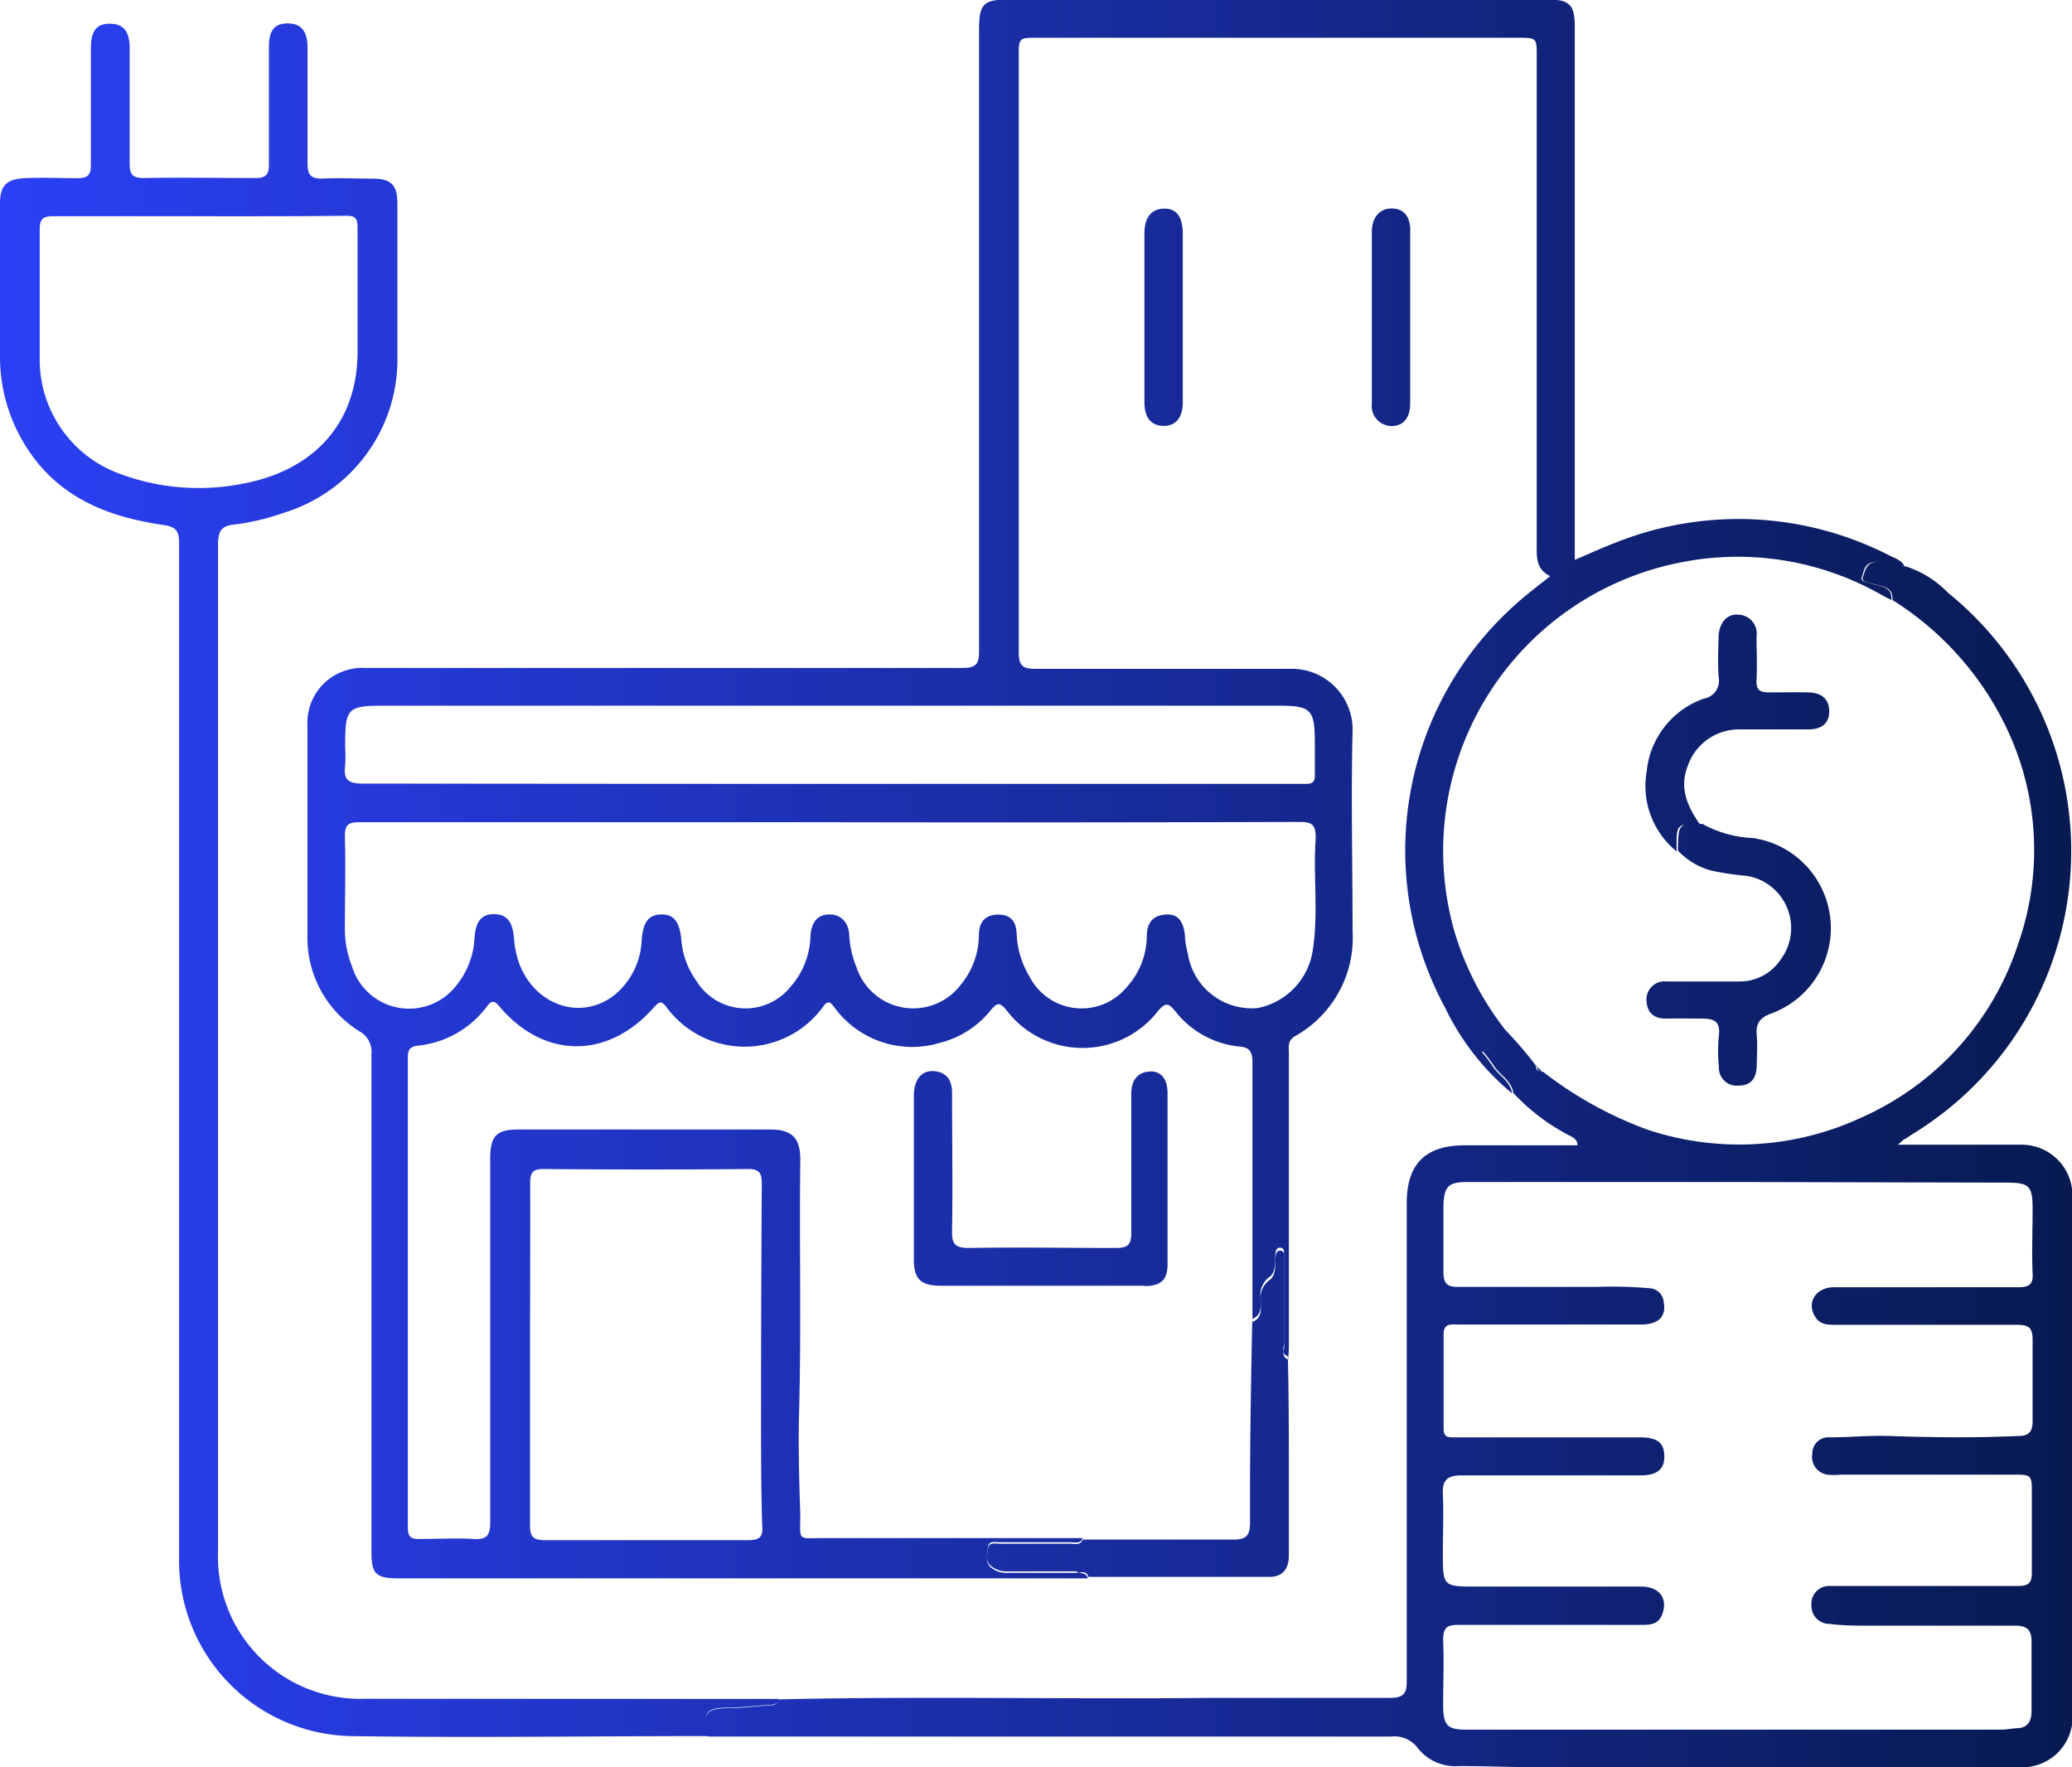 <svg xmlns="http://www.w3.org/2000/svg" xmlns:xlink="http://www.w3.org/1999/xlink" viewBox="0 0 138.85 118.43"><defs><style>.cls-1{fill:url(#linear-gradient);}</style><linearGradient id="linear-gradient" y1="59.21" x2="138.85" y2="59.21" gradientUnits="userSpaceOnUse"><stop offset="0" stop-color="#2b40f5"></stop><stop offset="1" stop-color="#081a51"></stop></linearGradient></defs><title>VEREJISTA</title><g id="Camada_2" data-name="Camada 2"><g id="Layer_1" data-name="Layer 1"><path id="VEREJISTA" class="cls-1" d="M72.91,105.77c-1.13,0-2.27,0-3.4,0H26.7c-1.52,0-1.81-.29-1.81-1.81,0-11.12,0-22.25,0-33.37a1.54,1.54,0,0,0-.79-1.47,7.39,7.39,0,0,1-3.5-6.32c0-4.73,0-9.47,0-14.2a3.68,3.68,0,0,1,3.85-3.84q11.54,0,23.06,0c5.67,0,11.35,0,17,0,.94,0,1.1-.3,1.1-1.15q0-20.82,0-41.64c0-1.73.31-2,2-2h36.09c1.49,0,1.83.35,1.83,1.83V37.52c1-.43,1.9-.84,2.82-1.19a22.19,22.19,0,0,1,18.28.9c.36.18.79.3,1,.72-.68.14-1.25-.4-2-.3s-.71.65-.86,1,.38.38.67.47c.58.19,1.36.15,1.31,1.09-.23-.12-.47-.23-.69-.36a19.44,19.44,0,0,0-13.33-2.18,19.7,19.7,0,0,0-15.28,24.7A20,20,0,0,0,100.86,69a27.72,27.72,0,0,1,2.07,2.41A1.3,1.3,0,0,1,102,71c-1.11-1.21-1.11-1.21-2.69-.5a9.72,9.72,0,0,1,.7.92c.39.65,1.2,1,1.32,1.85a17,17,0,0,1-4.5-5.76,22.1,22.1,0,0,1,4.72-27c.71-.65,1.5-1.23,2.33-1.9-1-.49-.9-1.37-.9-2.24V3.77c0-1.24,0-1.24-1.27-1.24H69.53c-1.25,0-1.26,0-1.26,1.26q0,19.93,0,39.88c0,1,.29,1.16,1.2,1.15,5.67,0,11.34,0,17,0A4.07,4.07,0,0,1,90.64,49c-.11,4.47,0,8.94,0,13.42a7.54,7.54,0,0,1-3.83,7c-.55.32-.44.74-.44,1.16q0,9.67,0,19.36c0,.38,0,.77-.06,1.16-.47-.2-.25-.62-.25-.93,0-1.94,0-3.87,0-5.81,0-.21.05-.52-.25-.55s-.33.31-.34.55c0,.52,0,1.16-.4,1.42a1.48,1.48,0,0,0-.58,1.42c0,.52.1,1.12-.56,1.39,0-5.8,0-11.61,0-17.41,0-.69-.19-1-.89-1.05a6.22,6.22,0,0,1-4.3-2.39c-.45-.55-.65-.55-1.13,0a6.4,6.4,0,0,1-10.19-.08c-.46-.55-.63-.41-1,0A6.34,6.34,0,0,1,63,69.88a6.45,6.45,0,0,1-7-2.26c-.24-.29-.43-.74-.84-.16a6.5,6.5,0,0,1-10.52,0c-.35-.45-.49-.28-.78,0-3.07,3.53-7.38,3.54-10.38,0-.32-.37-.5-.5-.86,0a6.6,6.6,0,0,1-4.6,2.61c-.53.06-.69.26-.69.79q0,15.75,0,31.51c0,.62.22.78.79.76,1.2,0,2.4-.07,3.6,0,.9.06,1.13-.23,1.13-1.12,0-8.11,0-16.22,0-24.32,0-1.57.39-2,1.93-2H51.63c1.44,0,2,.58,2,2-.07,5.64.07,11.27-.08,16.91-.06,2.28,0,4.59.08,6.88,0,1.84-.24,1.59,1.61,1.59q8.65,0,17.31,0c-.16.43-.54.27-.83.28H67c-.3,0-.74-.13-.79.32s-.23,1,.28,1.33a1.61,1.61,0,0,0,1.08.3c1.52,0,3,0,4.55,0C72.37,105.5,72.76,105.31,72.91,105.77ZM55.63,55.1v0q-15.77,0-31.52,0c-.72,0-1,.11-1,.94.06,2.07,0,4.15,0,6.22a6.69,6.69,0,0,0,.47,2.47,4,4,0,0,0,7,1.31,5.45,5.45,0,0,0,1.22-3.22c.09-1.13.5-1.57,1.34-1.56s1.22.54,1.3,1.6a6.93,6.93,0,0,0,.26,1.43c.94,3,4.15,4.21,6.46,2.4A5,5,0,0,0,43,63c.1-1.23.46-1.69,1.29-1.72s1.26.45,1.37,1.73a5.42,5.42,0,0,0,1,2.71,3.86,3.86,0,0,0,6.31.41,5.31,5.31,0,0,0,1.34-3.36c.05-1,.49-1.49,1.29-1.49s1.26.58,1.31,1.38a6.66,6.66,0,0,0,.49,2.17,4,4,0,0,0,7,1.14,5.3,5.3,0,0,0,1.2-3.32c0-.86.43-1.36,1.3-1.36s1.2.5,1.23,1.31A6,6,0,0,0,69,65.46a3.92,3.92,0,0,0,6.48.72,5.16,5.16,0,0,0,1.37-3.43c0-.83.34-1.39,1.22-1.46s1.23.43,1.34,1.43c0,.42.11.84.2,1.25a4.33,4.33,0,0,0,4.68,3.58,4.64,4.64,0,0,0,3.7-4c.36-2.45,0-4.93.18-7.38,0-.86-.2-1.09-1.07-1.09Q71.34,55.13,55.63,55.1ZM35.52,90.73h0c0,3.83,0,7.65,0,11.48,0,.73.16,1,1,1,4.54,0,9.08,0,13.62,0,.7,0,1-.17.94-.92C51,99.83,51,97.37,51,94.91q0-7.78.05-15.57c0-.68-.13-1-.9-1q-6.85.06-13.72,0c-.75,0-.9.24-.9.95C35.54,83.14,35.52,86.94,35.52,90.73Zm20.11-38.2v0H85.79c.58,0,1.17,0,1.75,0,.42,0,.58-.16.57-.57,0-.72,0-1.43,0-2.14,0-2.29-.23-2.53-2.48-2.53H25.89c-2.65,0-2.76.11-2.76,2.81a9.14,9.14,0,0,1,0,1.17c-.13.94.16,1.25,1.19,1.24C34.75,52.52,45.19,52.53,55.63,52.53Zm71.19-12.32c.05-.94-.73-.9-1.31-1.09-.29-.09-.82-.1-.67-.47s.2-.91.86-1,1.28.44,2,.3a6.93,6.93,0,0,1,2.85,1.78,22.27,22.27,0,0,1,5,28.88,22.15,22.15,0,0,1-7.26,7.31l-.65.42c-.08,0-.15.12-.47.37h8.25a3.4,3.4,0,0,1,3.46,3.43q0,17.31,0,34.63a3.37,3.37,0,0,1-3.63,3.65q-16.29,0-32.59,0c-1.65,0-3.3-.08-4.95-.07A3.17,3.17,0,0,1,95,117.13a1.94,1.94,0,0,0-1.75-.76H48.73c-.42,0-.84,0-1.26,0-.45-1.57-.2-1.88,1.42-1.91.93,0,1.85-.13,2.78-.19.27,0,.43-.11.47-.39,9.66-.22,19.32,0,29-.1,4,0,8,0,12,0,.91,0,1.14-.28,1.13-1.16q0-16,0-32c0-2.62,1.26-3.87,3.88-3.87s5,0,7.56,0c0-.41-.3-.53-.62-.7a13.63,13.63,0,0,1-3.68-2.81c-.12-.85-.93-1.2-1.32-1.85a9.72,9.72,0,0,0-.7-.92c1.58-.71,1.58-.71,2.69.5a1.3,1.3,0,0,0,.92.46h0c0,.28.13.4.4.39a25.85,25.85,0,0,0,7,3.88,19.44,19.44,0,0,0,14.38-.83,19.24,19.24,0,0,0,10.47-11.64,19,19,0,0,0-1-14.88A20.55,20.55,0,0,0,126.82,40.21Zm-10.33,39H98.4c-1.32,0-1.62.24-1.67,1.56,0,1.49,0,3,0,4.47,0,.8.26,1,1,1,3.08,0,6.16,0,9.24,0a28.54,28.54,0,0,1,3.58.09,1,1,0,0,1,.94.92c.18,1-.36,1.5-1.5,1.51-4.08,0-8.17,0-12.25,0-.47,0-1-.12-1,.66,0,2.11,0,4.22,0,6.32,0,.41.14.58.56.58,4.19,0,8.37,0,12.55,0,1.13,0,1.65.29,1.68,1.21s-.47,1.34-1.6,1.34c-4,0-8,0-12,0-1,0-1.28.36-1.24,1.29.06,1.3,0,2.6,0,3.89,0,2.27,0,2.27,2.28,2.27q5.51,0,11,0c1.13,0,1.73.67,1.49,1.63s-.86.94-1.59.94c-4,0-8.11,0-12.16,0-.73,0-1,.17-1,1,.06,1.45,0,2.91,0,4.37s.33,1.65,1.67,1.65l35.7,0c.35,0,.71-.07,1.06-.1.73,0,1-.46,1-1.15V110c0-.74-.28-1.07-1.11-1.06-3.24,0-6.49,0-9.73,0-.9,0-1.81,0-2.71-.12a1.2,1.2,0,0,1-1.2-1.28,1.18,1.18,0,0,1,1.21-1.26c.35,0,.71,0,1.07,0,3.86,0,7.71,0,11.57,0,.75,0,.94-.25.92-1,0-1.72,0-3.44,0-5.15,0-1.3,0-1.31-1.27-1.31H123.33a4.27,4.27,0,0,1-.88,0,1.2,1.2,0,0,1-1-1.41,1.07,1.07,0,0,1,1.13-1.09c1.36,0,2.72-.14,4.08-.09,2.85.1,5.7.13,8.55,0,.76,0,1-.28,1-1,0-1.82,0-3.63,0-5.45,0-.75-.21-1-1-1-4.05,0-8.11,0-12.16,0-.57,0-1.11,0-1.44-.59-.55-.94.1-1.93,1.3-1.93,4.12,0,8.23,0,12.35,0,.71,0,1-.18.95-.93-.06-1.42,0-2.85,0-4.27,0-1.6-.2-1.81-1.78-1.81ZM52.14,113.85c0,.28-.2.37-.47.39-.93.06-1.85.17-2.78.19-1.62,0-1.87.34-1.42,1.91-8,0-16,.12-24,0A11.77,11.77,0,0,1,12,104.39q0-26.67,0-53.32c0-4.89,0-9.79,0-14.69,0-.8-.21-1.08-1.05-1.2-3.6-.52-6.84-1.75-9-4.94A11.24,11.24,0,0,1,0,23.92c0-3.43,0-6.87,0-10.31C0,12.42.47,12,1.65,11.94s2.33,0,3.5,0c.72,0,.95-.18.94-.92,0-2.59,0-5.19,0-7.78,0-1.18.39-1.66,1.29-1.65s1.31.51,1.31,1.66c0,2.56,0,5.12,0,7.68,0,.72.14,1,.95,1,2.49-.05,5,0,7.49,0,.68,0,.89-.22.89-.89,0-2.63,0-5.26,0-7.88,0-1.13.37-1.58,1.25-1.59s1.34.5,1.34,1.62c0,2.6,0,5.19,0,7.78,0,.8.25,1,1,1,1.1-.06,2.21,0,3.31,0,1.29,0,1.71.41,1.71,1.67,0,3.56,0,7.13,0,10.7a10.74,10.74,0,0,1-7.54,10,15.85,15.85,0,0,1-3.38.81c-.93.08-1.1.51-1.1,1.38q0,21.3,0,42.61v24.81a9.54,9.54,0,0,0,9.85,9.89ZM13.36,14.49v0c-3.27,0-6.54,0-9.82,0-.69,0-.88.23-.88.89,0,2.92,0,5.84,0,8.75a8.14,8.14,0,0,0,5.26,7.58,15.13,15.13,0,0,0,8.36.7c4.76-.89,7.7-4.06,7.68-8.89,0-2.76,0-5.51,0-8.27,0-.7-.21-.79-.82-.79C19.91,14.5,16.63,14.49,13.36,14.49ZM83.77,102c0,1-.32,1.18-1.22,1.17-3.33,0-6.66,0-10,0-.16.43-.54.27-.83.28H67c-.3,0-.74-.13-.79.32s-.23,1,.28,1.33a1.61,1.61,0,0,0,1.08.3c1.52,0,3,0,4.55,0,.28,0,.67-.19.82.27,4,0,8.09,0,12.14,0,.91,0,1.3-.58,1.29-1.47,0-1.81,0-3.63,0-5.44,0-2.62,0-5.24-.07-7.86-.47-.2-.25-.62-.25-.93,0-1.94,0-3.87,0-5.81,0-.21.05-.52-.25-.55s-.33.31-.34.55c0,.52,0,1.16-.4,1.42a1.48,1.48,0,0,0-.58,1.42c0,.52.1,1.12-.56,1.39C83.82,93,83.75,97.53,83.77,102ZM94.51,15.5c0-1-.43-1.51-1.22-1.53s-1.35.56-1.36,1.54q0,5.78,0,11.55a1.34,1.34,0,0,0,1.31,1.49c.8,0,1.25-.53,1.26-1.5V15.5Zm-15.25.18c0-1.15-.41-1.71-1.25-1.7s-1.32.58-1.32,1.67q0,5.64,0,11.28c0,1.05.44,1.59,1.26,1.61S79.25,28,79.26,27c0-1.91,0-3.82,0-5.74ZM103.33,71.8l-.4-.39C102.92,71.69,103.06,71.81,103.33,71.8ZM76.71,86.18c1.08,0,1.53-.42,1.53-1.43q0-5.73,0-11.48c0-1-.46-1.54-1.27-1.46s-1.16.66-1.16,1.49c0,3.11,0,6.22,0,9.33,0,.82-.26,1-1.06,1-3.27,0-6.55-.06-9.82,0-.93,0-1.15-.27-1.13-1.14.05-3.08,0-6.17,0-9.25,0-.83-.34-1.39-1.21-1.46s-1.35.62-1.35,1.65q0,5.51,0,11c0,1.28.47,1.73,1.79,1.73H76.71Zm35.73-29.33V57a4.76,4.76,0,0,0,2.2,1.33,17.68,17.68,0,0,0,2.39.36,3.54,3.54,0,0,1,2.3,5.61,3.29,3.29,0,0,1-2.8,1.47c-1.62,0-3.24,0-4.86,0a1.21,1.21,0,0,0-1.33,1.34c.06.83.56,1.17,1.37,1.15s1.56,0,2.33,0,1.26.15,1.15,1.1a10.21,10.21,0,0,0,0,2.14,1.19,1.19,0,0,0,1.31,1.25c.86,0,1.2-.51,1.22-1.31s.06-1.43,0-2.13.2-1.12,1-1.4a6.1,6.1,0,0,0-1.24-11.75,7.65,7.65,0,0,1-3.4-.95C112.48,55.2,112.48,55.2,112.44,56.85Zm.66-5.52a3.63,3.63,0,0,1,3.51-2.45c1.52,0,3,0,4.57,0,.93,0,1.41-.44,1.4-1.23s-.48-1.23-1.4-1.25-1.75,0-2.63,0c-.62,0-.87-.16-.84-.82.05-1,0-2,0-2.92a1.27,1.27,0,0,0-1.21-1.47c-.74-.08-1.3.53-1.33,1.46s-.06,1.81,0,2.72a1.22,1.22,0,0,1-1,1.45,5.76,5.76,0,0,0-3.82,4.87,5.64,5.64,0,0,0,2,5.36v-.19c0-1.65,0-1.65,1.59-1.58C113.12,54.1,112.5,52.86,113.1,51.33Z"></path></g></g></svg>